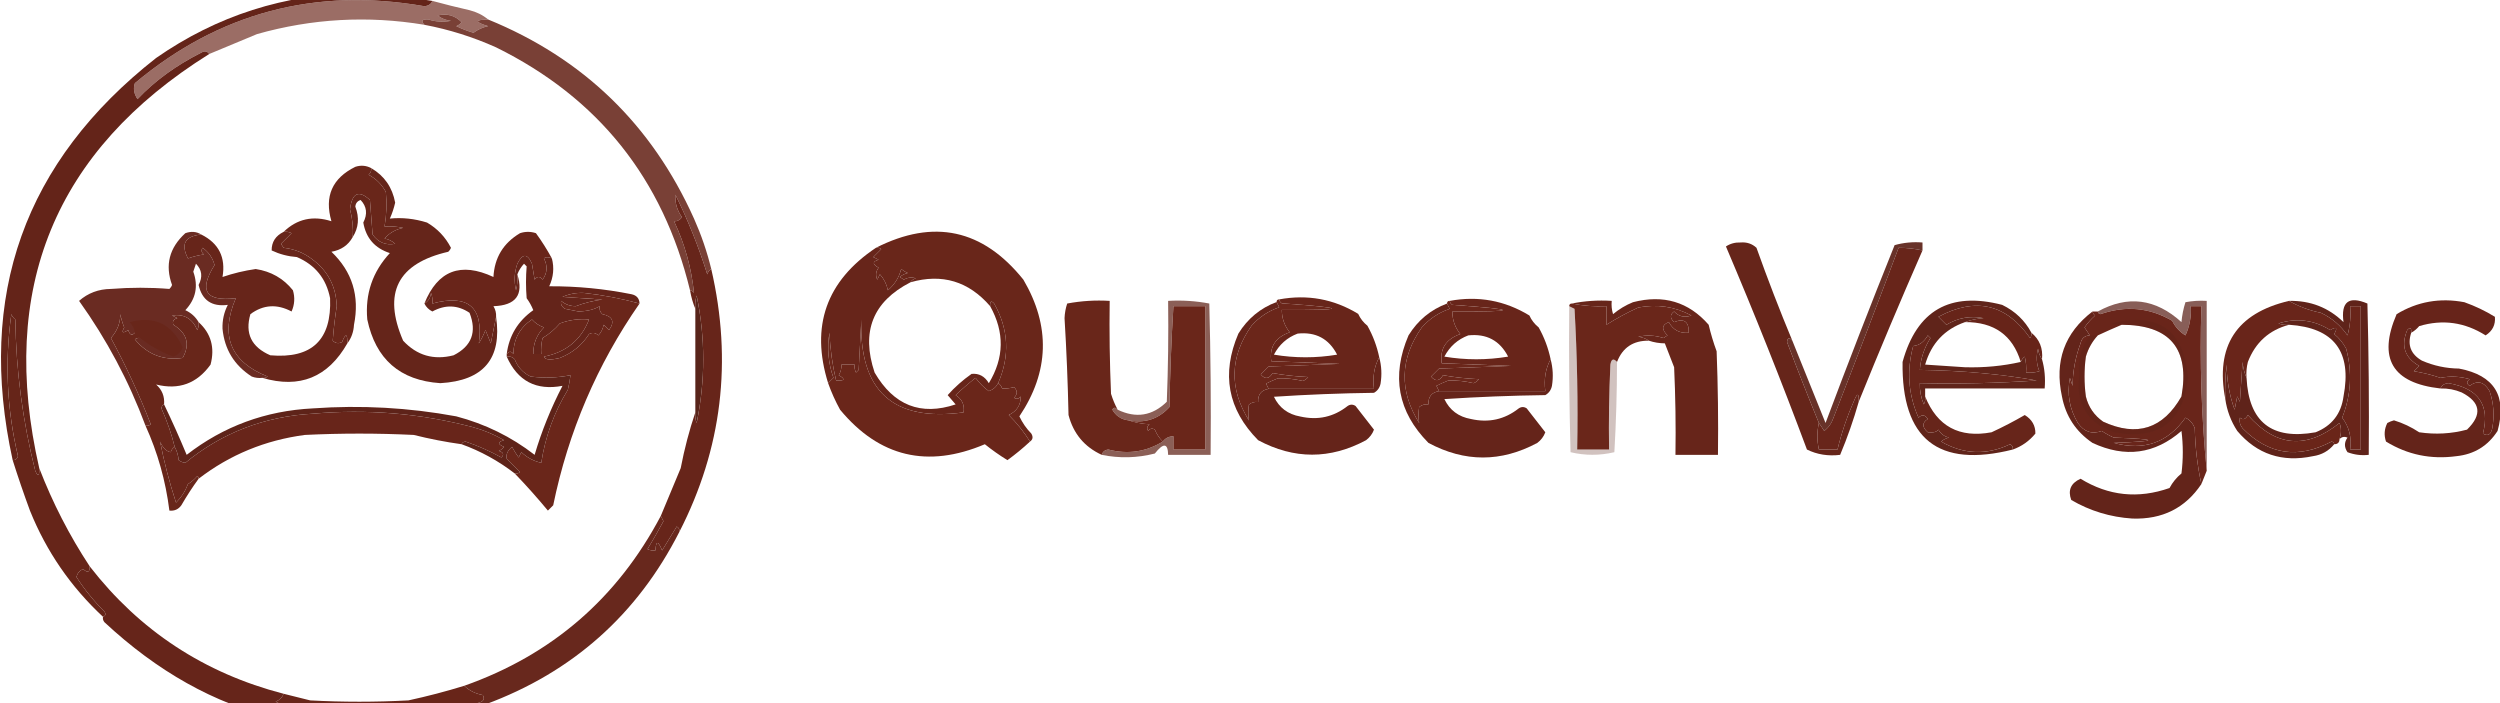 <svg width="985" height="277" viewBox="0 0 985 277" fill="none" xmlns="http://www.w3.org/2000/svg">
<g clip-path="url(#clip0_131_121)">
<path opacity="0.665" fill-rule="evenodd" clip-rule="evenodd" d="M170.349 0.355C175.19 1.676 180.073 2.896 185 4.016C187.799 4.717 190.241 5.937 192.326 7.676C186.996 7.794 186.996 8.665 192.326 10.291C190.196 10.766 188.276 11.637 186.57 12.906C184.221 12.24 181.953 11.369 179.768 10.291C180.613 9.969 181.311 9.446 181.861 8.722C179.215 6.067 176.076 5.196 172.442 6.108C173.958 7.276 175.703 7.974 177.675 8.199C174.683 8.778 171.718 8.603 168.779 7.676C166.31 7.492 165.787 8.19 167.209 9.768C144.97 6.074 122.992 7.295 101.277 13.429C94.926 16.051 88.647 18.666 82.439 21.273C81.653 20.151 80.606 19.977 79.299 20.75C69.343 25.779 60.971 31.881 54.182 39.054C52.764 36.938 52.415 34.846 53.135 32.779C86.197 5.045 124.222 -5.066 167.209 2.447C168.81 2.3 169.857 1.603 170.349 0.355Z" fill="#692519"/>
<path opacity="0.872" fill-rule="evenodd" clip-rule="evenodd" d="M192.327 7.68C229.775 22.965 256.811 49.113 273.434 86.124C276.314 92.569 278.581 99.193 280.237 105.996C279.481 106.434 278.958 107.13 278.667 108.088C275.316 97.354 271.13 86.895 266.108 76.711C265.907 79.948 266.779 82.912 268.725 85.601C267.8 86.749 266.753 87.272 265.585 87.17C269.815 96.184 272.432 105.597 273.434 115.41C273.033 114.828 272.51 114.48 271.864 114.364C261.187 70.426 235.722 38.526 195.466 18.663C186.385 14.582 176.966 11.619 167.209 9.772C165.787 8.194 166.31 7.496 168.779 7.68C171.718 8.607 174.683 8.782 177.675 8.203C175.703 7.977 173.959 7.28 172.442 6.112C176.076 5.199 179.215 6.071 181.861 8.726C181.312 9.45 180.614 9.973 179.768 10.295C181.953 11.373 184.221 12.244 186.571 12.91C188.277 11.641 190.196 10.77 192.327 10.295C186.997 8.669 186.997 7.798 192.327 7.68Z" fill="#66251A"/>
<path fill-rule="evenodd" clip-rule="evenodd" d="M170.346 0.358C169.855 1.606 168.808 2.304 167.207 2.45C124.22 -5.063 86.195 5.048 53.133 32.782C52.413 34.85 52.761 36.941 54.18 39.057C60.968 31.884 69.341 25.783 79.297 20.754C80.604 19.98 81.65 20.154 82.436 21.277C21.572 59.315 -0.754 113.702 15.457 184.44C15.548 187.68 15.025 188.029 13.887 185.485C8.931 165.941 6.315 146.069 6.038 125.868C5.314 125.319 4.791 124.622 4.468 123.776C1.834 142.589 2.707 161.242 7.085 179.733C6.733 180.81 6.035 181.333 4.992 181.302C-9.243 116.412 9.594 63.593 61.505 22.846C85.455 6.177 112.142 -2.365 141.566 -2.779C151.269 -2.246 160.863 -1.2 170.346 0.358Z" fill="#642419"/>
<path fill-rule="evenodd" clip-rule="evenodd" d="M146.278 66.249C146.368 67.29 146.018 68.162 145.231 68.863C148.196 70.432 150.464 72.699 152.034 75.662C152.468 80.21 152.295 84.741 151.511 89.259C153.977 89.088 156.419 89.262 158.837 89.782C155.922 90.366 153.48 91.761 151.511 93.965C153.127 94.269 154.522 94.965 155.697 96.057C152.008 96.745 149.042 95.525 146.801 92.397C146.453 87.865 146.103 83.332 145.755 78.8C141.338 74.735 138.722 75.955 137.906 82.46C138.906 86.331 139.255 89.992 138.952 93.442C137.179 96.613 134.389 98.53 130.58 99.195C138.784 107.038 141.749 116.626 139.475 127.958C139.312 130.772 138.44 133.212 136.859 135.279C136.902 131.364 136.204 131.189 134.766 134.756C133.422 135.471 132.201 135.297 131.103 134.233C131.436 129.734 131.959 125.202 132.673 120.636C132.412 112.966 129.273 106.866 123.254 102.333C119.878 99.669 116.04 98.1 111.742 97.626C111.393 97.103 111.044 96.58 110.695 96.057C112.055 94.67 113.45 93.275 114.882 91.874C113.889 91.368 112.843 91.195 111.742 91.351C117.033 86.232 123.313 84.837 130.58 87.167C127.741 77.369 130.881 70.222 139.999 65.726C142.194 65.016 144.287 65.191 146.278 66.249Z" fill="#69261A"/>
<path fill-rule="evenodd" clip-rule="evenodd" d="M146.277 66.248C151.445 69.286 154.584 73.819 155.696 79.845C155.207 82.008 154.509 84.1 153.603 86.12C158.462 85.63 163.346 86.153 168.254 87.689C172.351 90.088 175.491 93.399 177.673 97.626C177.454 98.238 177.105 98.761 176.627 99.194C156.63 103.778 150.699 115.456 158.835 134.233C164.263 140.076 170.89 141.993 178.72 139.985C185.86 136.359 187.953 130.781 184.999 123.25C180.326 120.117 175.443 119.943 170.347 122.727C168.929 122.008 167.883 120.962 167.208 119.59C168.742 118.704 169.615 117.31 169.824 115.406C170.337 116.758 170.512 118.154 170.347 119.59C184.485 115.774 190.59 121.004 188.662 135.278C189.688 133.648 190.559 131.904 191.278 130.049C191.976 131.792 192.673 133.535 193.371 135.278C194.069 131.642 194.767 128.155 195.464 124.819C197.851 141.286 190.525 150.002 173.487 150.967C157.591 149.902 147.998 141.535 144.707 125.865C143.816 115.809 146.782 107.093 153.603 99.717C147.676 97.805 144.188 93.796 143.137 87.689C144.868 84.329 144.52 81.366 142.09 78.799C140.814 79.204 140.116 80.075 139.997 81.414C141.653 85.744 141.305 89.754 138.951 93.442C139.253 89.991 138.905 86.331 137.904 82.46C138.721 75.954 141.337 74.735 145.753 78.799C146.102 83.331 146.451 87.864 146.8 92.396C149.041 95.524 152.007 96.745 155.696 96.057C154.52 94.965 153.125 94.268 151.509 93.965C153.479 91.76 155.921 90.366 158.835 89.781C156.418 89.261 153.976 89.088 151.509 89.258C152.293 84.741 152.467 80.209 152.033 75.661C150.463 72.698 148.195 70.432 145.23 68.863C146.017 68.161 146.367 67.29 146.277 66.248Z" fill="#65251A"/>
<path fill-rule="evenodd" clip-rule="evenodd" d="M405.823 173.977C403.494 170.241 400.704 166.755 397.45 163.518C400.641 162.002 402.211 159.56 402.16 156.197C401.408 157.191 400.536 157.365 399.543 156.72C400.938 155.326 400.938 153.93 399.543 152.536C397.841 152.986 396.271 153.159 394.834 153.059C394.543 152.101 394.02 151.404 393.264 150.967C397.949 140.228 397.426 129.769 391.694 119.59C390.536 118.322 390.012 118.67 390.124 120.636C381.638 110.812 371.172 107.675 358.728 111.222C359.165 110.467 359.862 109.944 360.821 109.654C359.214 109.135 357.645 109.308 356.111 110.177C355.588 109.828 355.065 109.479 354.542 109.131C355.458 108.345 356.505 107.822 357.681 107.562C356.723 107.171 355.85 106.648 355.065 105.993C354.211 109.35 352.467 112.14 349.832 114.36C349.34 111.982 348.294 109.89 346.693 108.085C346.344 108.782 345.994 109.479 345.646 110.177C344.892 108.491 345.066 106.922 346.169 105.47C343.667 104.101 343.667 103.055 346.169 102.332C345.471 101.984 344.774 101.635 344.076 101.286C345.123 100.24 346.169 99.194 347.216 98.148C346.594 97.663 345.896 97.489 345.123 97.626C367.865 86.1 387.226 90.283 403.206 110.177C413.953 128.504 413.43 146.458 401.636 164.041C402.813 166.563 404.382 168.829 406.346 170.84C407.12 172.146 406.945 173.192 405.823 173.977Z" fill="#69261A"/>
<path fill-rule="evenodd" clip-rule="evenodd" d="M111.74 91.352C112.841 91.196 113.887 91.37 114.879 91.875C113.448 93.277 112.053 94.672 110.693 96.059C111.042 96.582 111.391 97.105 111.74 97.628C116.038 98.101 119.876 99.67 123.252 102.334C129.271 106.867 132.41 112.968 132.671 120.638C131.957 125.203 131.434 129.735 131.101 134.235C132.199 135.298 133.42 135.473 134.764 134.758C136.202 131.191 136.9 131.366 136.857 135.281C129.211 148.687 118.047 153.219 103.367 148.877C104.141 149.014 104.839 148.84 105.461 148.355C90.794 142.55 86.608 132.265 92.902 117.5C81.011 118.876 78.22 114.518 84.53 104.426C83.807 101.606 82.238 99.34 79.82 97.628C79.174 98.62 79.348 99.491 80.343 100.242C78.192 100.568 76.099 101.091 74.064 101.811C71.123 96.188 72.868 93.051 79.297 92.398C86.206 95.841 88.996 101.419 87.669 109.133C91.9 107.683 96.261 106.637 100.751 105.995C106.788 106.915 111.671 109.704 115.403 114.362C116.259 117.214 116.085 120.004 114.879 122.73C109.134 119.672 103.727 120.021 98.658 123.776C96.44 131.367 99.057 136.771 106.507 139.987C122.878 141.407 130.727 133.91 130.054 117.5C128.548 109.776 124.187 104.373 116.973 101.288C113.467 101.027 110.152 100.156 107.03 98.674C106.997 95.36 108.567 92.92 111.74 91.352Z" fill="#67251A"/>
<path fill-rule="evenodd" clip-rule="evenodd" d="M217.441 101.811C216.115 101.197 215.069 101.197 214.302 101.811C215.84 104.759 215.666 107.549 213.778 110.178C212.732 108.784 211.685 108.784 210.639 110.178C210.29 108.086 209.941 105.995 209.592 103.903C207.8 99.811 205.88 99.811 203.836 103.903C202.625 107.338 202.451 110.825 203.313 114.362C203.831 112.298 204.006 110.207 203.836 108.086C206.391 116.169 203.251 120.353 194.417 120.637C195.198 121.93 195.547 123.325 195.464 124.821C194.767 128.157 194.069 131.644 193.371 135.28C192.673 133.537 191.976 131.794 191.278 130.051C190.559 131.906 189.687 133.65 188.661 135.28C190.589 121.006 184.485 115.776 170.347 119.592C170.511 118.155 170.336 116.76 169.823 115.408C169.614 117.311 168.741 118.706 167.207 119.592C172.433 106.592 181.503 103.106 194.417 109.132C194.82 101.531 198.309 95.778 204.883 91.875C206.976 91.177 209.069 91.177 211.162 91.875C213.48 95.06 215.573 98.372 217.441 101.811Z" fill="#69251A"/>
<path fill-rule="evenodd" clip-rule="evenodd" d="M217.444 101.811C218.413 105.537 218.064 109.198 216.397 112.793C227.339 112.734 238.154 113.78 248.84 115.931C250.856 116.372 251.902 117.593 251.98 119.591C244.791 117.618 237.465 116.223 230.002 115.408C227.005 115.289 224.215 115.811 221.63 116.977C226.863 117.325 232.095 117.674 237.328 118.023C233.738 118.474 230.249 119.347 226.863 120.637C224.672 120.652 222.754 119.955 221.107 118.546C220.781 119.845 221.304 120.89 222.676 121.683C224.421 122.032 226.165 122.381 227.909 122.729C231.387 122.634 234.178 121.937 236.282 120.637C236.052 121.866 236.401 122.912 237.328 123.775C241.444 124.668 242.316 126.76 239.944 130.051C239.246 129.353 238.549 128.656 237.851 127.959C237.548 129.574 236.851 130.968 235.758 132.142C234.66 131.079 233.439 130.904 232.095 131.619C229.303 135.985 225.465 139.123 220.583 141.033C216.828 141.955 214.735 141.781 214.304 140.51C223.052 138.789 228.982 133.908 232.095 125.867C228.11 125.514 224.273 126.037 220.583 127.436C218.607 129.726 216.34 131.644 213.781 133.188C213.263 135.252 213.088 137.344 213.257 139.464C212.211 139.464 211.164 139.464 210.118 139.464C210.083 135.378 211.479 131.891 214.304 129.005C212.424 128.334 210.855 127.288 209.595 125.867C204.79 129.108 202.348 133.64 202.269 139.464C201.463 138.315 200.591 138.315 199.652 139.464C200.564 132.252 204.052 126.5 210.118 122.206C209.441 120.523 208.569 118.954 207.501 117.5C207.16 113.285 207.16 109.101 207.501 104.949C207.153 104.6 206.803 104.251 206.455 103.903C205.309 105.15 204.437 106.546 203.839 108.086C204.008 110.206 203.833 112.298 203.315 114.362C202.453 110.825 202.628 107.337 203.839 103.903C205.882 99.811 207.802 99.811 209.595 103.903C209.943 105.995 210.293 108.086 210.641 110.178C211.688 108.784 212.734 108.784 213.781 110.178C215.669 107.549 215.842 104.759 214.304 101.811C215.071 101.197 216.118 101.197 217.444 101.811Z" fill="#64241A"/>
<path fill-rule="evenodd" clip-rule="evenodd" d="M345.123 97.627C345.896 97.49 346.594 97.665 347.216 98.15C346.169 99.196 345.123 100.242 344.076 101.288C344.774 101.636 345.471 101.986 346.169 102.334C343.667 103.057 343.667 104.102 346.169 105.472C345.066 106.923 344.893 108.492 345.646 110.178C345.995 109.481 346.344 108.784 346.693 108.086C348.294 109.892 349.34 111.983 349.832 114.362C352.467 112.141 354.211 109.352 355.065 105.995C355.85 106.649 356.723 107.172 357.681 107.563C356.505 107.824 355.458 108.347 354.542 109.132C355.065 109.481 355.588 109.83 356.112 110.178C357.645 109.31 359.215 109.136 360.821 109.655C359.862 109.946 359.165 110.469 358.728 111.224C343.898 118.815 339.189 130.669 344.599 146.785C352.147 159.735 362.786 163.918 376.519 159.336C375.482 158.118 374.436 156.897 373.38 155.676C376.142 152.572 379.282 149.783 382.799 147.308C385.708 147.027 387.975 148.247 389.601 150.969C395.666 141.017 395.841 130.907 390.124 120.637C390.012 118.672 390.536 118.324 391.694 119.591C397.426 129.77 397.949 140.229 393.264 150.969C392.496 152.464 391.275 153.509 389.601 154.107C387.641 152.676 385.896 150.933 384.368 148.877C381.655 151.02 379.038 153.286 376.519 155.676C379.051 157.254 380.097 159.519 379.659 162.474C351.89 166.281 338.459 154.078 339.367 125.867C339.018 132.491 338.669 139.116 338.32 145.739C337.972 146.088 337.622 146.437 337.274 146.785C336.768 145.794 336.594 144.748 336.75 143.647C335.006 143.647 333.262 143.647 331.518 143.647C331.6 145.143 331.252 146.538 330.471 147.831C333.225 149.405 332.875 150.102 329.425 149.923C327.959 143.778 327.088 137.503 326.808 131.097C325.814 137.184 326.337 143.111 328.378 148.877C327.6 149.59 326.903 150.288 326.285 150.969C319.275 128.501 325.554 110.72 345.123 97.627Z" fill="#67251A"/>
<path opacity="0.962" fill-rule="evenodd" clip-rule="evenodd" d="M79.297 92.397C72.868 93.05 71.124 96.188 74.065 101.81C76.099 101.09 78.192 100.567 80.344 100.241C79.349 99.49 79.175 98.619 79.821 97.627C82.238 99.339 83.808 101.605 84.53 104.425C78.221 114.517 81.012 118.876 92.903 117.499C86.609 132.264 90.795 142.549 105.461 148.354C104.84 148.839 104.142 149.014 103.368 148.877C101.931 149.041 100.535 148.866 99.182 148.354C92.285 143.911 88.448 137.635 87.67 129.527C87.558 126.175 88.256 123.037 89.763 120.114C83.457 120.941 79.62 118.326 78.251 112.27C79.927 109.096 79.579 106.307 77.204 103.902C76.856 104.948 76.506 105.994 76.158 107.04C78.198 112.767 77.151 117.823 73.018 122.206C75.279 123.247 77.023 124.816 78.251 126.912C78.407 128.013 78.233 129.059 77.728 130.05C75.838 125.536 72.523 123.618 67.785 124.298C68.484 124.646 69.18 124.995 69.879 125.343C68.355 125.786 67.832 126.657 68.309 127.958C73.745 131.285 74.966 135.644 71.972 141.032C64.367 142.117 58.088 139.677 53.134 133.711C53.755 133.225 54.453 133.051 55.227 133.188C59.153 136.286 63.513 138.726 68.309 140.509C70.103 139.907 71.324 138.686 71.972 136.849C67.811 127.638 60.833 124.326 51.041 126.912C52.223 128.086 52.921 129.481 53.134 131.096C52.018 132.343 51.146 131.994 50.517 130.05C48.289 131.476 47.766 131.126 48.948 129.004C48.263 127.315 47.74 125.571 47.378 123.775C47.459 127.15 46.239 130.287 43.715 133.188C49.655 144.19 54.888 155.52 59.413 167.18C58.791 167.665 58.093 167.84 57.32 167.703C50.769 150.141 42.047 133.755 31.156 118.545C34.671 115.453 38.857 113.884 43.715 113.838C51.471 113.219 59.146 113.219 66.739 113.838C67.217 113.405 67.567 112.882 67.785 112.27C64.947 104.459 66.692 97.66 73.018 91.874C75.333 91.049 77.426 91.224 79.297 92.397ZM55.227 133.188C54.878 132.142 54.18 131.444 53.134 131.096C52.921 129.481 52.223 128.086 51.041 126.912C60.833 124.326 67.811 127.638 71.972 136.849C71.324 138.686 70.103 139.907 68.309 140.509C63.513 138.726 59.153 136.286 55.227 133.188Z" fill="#65241A"/>
<path fill-rule="evenodd" clip-rule="evenodd" d="M610.946 141.554C608.934 145.246 608.237 149.429 608.853 154.105C594.9 154.105 580.945 154.105 566.991 154.105C566.673 153.426 566.325 152.728 565.945 152.014C567.505 151.235 569.075 150.539 570.654 149.922C573.832 149.813 577.147 150.161 580.596 150.968C581.442 150.646 582.14 150.123 582.689 149.399C577.89 149.193 573.18 148.67 568.561 147.83C567.135 150.219 565.565 150.394 563.852 148.353C564.898 147.307 565.945 146.261 566.991 145.215C576.41 144.867 585.829 144.518 595.248 144.169C586.178 143.821 577.108 143.472 568.038 143.123C567.225 137.46 569.666 133.625 575.364 131.618C573.274 129.012 572.227 126.049 572.224 122.728C598.694 122.858 598.694 121.986 572.224 120.113C571.642 119.713 571.294 119.19 571.177 118.544C582.423 116.478 592.888 118.395 602.574 124.297C603.415 126.149 604.637 127.718 606.237 129.003C608.441 132.92 610.011 137.104 610.946 141.554ZM578.503 132.141C585.697 131.377 590.93 134.166 594.201 140.509C585.829 141.903 577.457 141.903 569.084 140.509C571.188 136.503 574.328 133.714 578.503 132.141Z" fill="#68251A"/>
<path fill-rule="evenodd" clip-rule="evenodd" d="M618.271 120.638C618.271 119.94 618.62 119.592 619.318 119.592C623.785 120.505 628.32 120.853 632.923 120.638C632.923 123.078 632.923 125.519 632.923 127.959C636.861 125.465 641.048 123.198 645.482 121.161C652.887 119.742 659.864 120.788 666.413 124.298C663.73 125.259 661.463 124.736 659.61 122.73C657.92 123.939 657.92 125.333 659.61 126.913C663.549 125.318 665.468 126.712 665.366 131.097C661.82 131.423 659.204 130.029 657.517 126.913C654.729 127.995 654.554 129.737 656.994 132.143C656.471 132.491 655.947 132.84 655.424 133.189C652.158 132.105 648.844 131.93 645.482 132.666C647.112 132.885 648.507 133.408 649.668 134.235C643.491 134.145 639.305 136.933 637.109 142.602C635.723 141.082 634.851 141.432 634.493 143.648C633.97 154.798 633.795 165.955 633.97 177.117C629.784 177.117 625.597 177.117 621.411 177.117C621.76 158.626 621.411 140.148 620.365 121.684C619.65 121.304 618.952 120.956 618.271 120.638Z" fill="#6A261A"/>
<path opacity="0.725" fill-rule="evenodd" clip-rule="evenodd" d="M869.442 185.485C867.361 164.246 866.663 142.63 867.349 120.638C865.954 120.638 864.557 120.638 863.162 120.638C863.435 124.663 862.738 128.498 861.069 132.143C858.775 130.722 857.031 128.805 855.837 126.391C846.926 121.178 837.507 120.305 827.58 123.776C826.944 123.646 826.596 123.298 826.533 122.73C838.304 116.246 849.292 117.64 859.499 126.914C859.736 124.199 860.259 121.585 861.069 119.069C863.838 118.549 866.63 118.375 869.442 118.546C869.442 140.859 869.442 163.172 869.442 185.485Z" fill="#5C2219"/>
<path fill-rule="evenodd" clip-rule="evenodd" d="M619.316 119.592C624.345 118.559 629.578 118.21 635.015 118.546C634.847 120.323 635.021 122.066 635.538 123.775C637.894 121.812 640.51 120.243 643.387 119.069C655.375 115.956 665.317 118.92 673.214 127.959C674.049 131.508 675.095 134.994 676.353 138.418C676.877 152.011 677.051 165.608 676.877 179.209C671.295 179.209 665.713 179.209 660.132 179.209C660.307 167.699 660.132 156.194 659.609 144.694C658.347 141.491 657.126 138.353 655.946 135.281C653.784 135.263 651.691 134.914 649.666 134.235C648.506 133.408 647.111 132.885 645.48 132.666C648.843 131.93 652.156 132.105 655.422 133.189C655.946 132.84 656.469 132.491 656.992 132.143C654.553 129.737 654.727 127.995 657.515 126.913C659.202 130.029 661.819 131.423 665.365 131.097C665.466 126.712 663.548 125.318 659.609 126.913C657.918 125.333 657.918 123.939 659.609 122.73C661.461 124.736 663.729 125.259 666.411 124.298C659.863 120.788 652.886 119.742 645.48 121.161C641.046 123.198 636.86 125.465 632.922 127.959C632.922 125.519 632.922 123.078 632.922 120.638C628.319 120.853 623.783 120.505 619.316 119.592Z" fill="#67251A"/>
<path fill-rule="evenodd" clip-rule="evenodd" d="M251.978 119.593C235.244 143.644 223.906 170.14 217.965 199.082C217.267 199.78 216.57 200.477 215.872 201.174C211.683 196.117 207.322 191.236 202.79 186.531C203.564 186.668 204.262 186.494 204.883 186.008C203.139 184.265 201.395 182.522 199.651 180.779C199.263 179.095 199.961 177.526 201.744 176.072C202.521 177.545 203.394 178.939 204.36 180.256C204.708 179.558 205.058 178.862 205.407 178.164C207.693 180.298 210.31 181.693 213.256 182.348C214.824 172.065 218.313 162.477 223.721 153.585C224.185 151.676 224.534 149.759 224.768 147.833C219.574 148.874 214.341 149.049 209.069 148.356C206.073 146.929 203.98 144.663 202.79 141.557C201.927 140.63 200.88 140.282 199.651 140.511C199.651 140.163 199.651 139.814 199.651 139.465C200.589 138.317 201.461 138.317 202.267 139.465C202.346 133.642 204.788 129.11 209.593 125.868C210.853 127.29 212.423 128.336 214.302 129.006C211.478 131.893 210.081 135.38 210.116 139.465C211.163 139.465 212.209 139.465 213.256 139.465C213.954 139.465 214.302 139.814 214.302 140.511C214.733 141.782 216.826 141.957 220.581 141.034C225.464 139.124 229.301 135.987 232.094 131.621C233.437 130.905 234.659 131.08 235.756 132.144C236.849 130.969 237.546 129.575 237.85 127.96C238.548 128.658 239.245 129.354 239.943 130.052C242.314 126.762 241.442 124.67 237.326 123.777C236.399 122.914 236.051 121.868 236.28 120.639C234.176 121.939 231.385 122.635 227.907 122.731C226.163 122.382 224.419 122.033 222.675 121.685C221.303 120.892 220.779 119.846 221.105 118.547C222.752 119.957 224.67 120.653 226.861 120.639C230.247 119.348 233.737 118.476 237.326 118.024C232.094 117.676 226.861 117.326 221.628 116.978C224.213 115.813 227.003 115.29 230 115.409C237.463 116.224 244.789 117.619 251.978 119.593ZM214.302 140.511C214.302 139.814 213.954 139.465 213.256 139.465C213.086 137.345 213.261 135.253 213.779 133.19C216.338 131.645 218.606 129.728 220.581 127.437C224.272 126.039 228.108 125.516 232.094 125.868C228.98 133.909 223.05 138.791 214.302 140.511Z" fill="#6A261A"/>
<path fill-rule="evenodd" clip-rule="evenodd" d="M950.027 131.097C950.142 129.132 949.619 128.783 948.457 130.051C945.861 136.215 947.431 140.921 953.166 144.171C952.465 144.869 951.774 145.565 951.073 146.263C954.653 146.837 958.148 147.708 961.539 148.878C965.327 148.103 969.158 148.276 973.051 149.4C971.785 150.334 971.785 151.206 973.051 152.015C976.128 149.709 978.744 150.407 980.9 154.107C982.522 158.863 982.867 163.743 981.946 168.75C981.413 171.264 980.199 171.962 978.284 170.842C981.12 159.662 976.588 153.037 964.678 150.969C963.077 151.116 962.031 151.813 961.539 153.061C942.523 150.945 936.767 141.184 944.271 123.776C952.444 118.818 961.34 117.249 970.958 119.069C975.207 120.583 979.225 122.502 982.993 124.821C983.276 127.961 982.051 130.401 979.33 132.143C971.136 126.947 962.418 125.726 953.166 128.482C952.256 129.575 951.209 130.446 950.027 131.097Z" fill="#67241A"/>
<path fill-rule="evenodd" clip-rule="evenodd" d="M800.369 131.097C803.579 133.728 804.975 137.215 804.556 141.556C803.729 140.396 803.206 139.002 802.986 137.373C802.173 140.436 802.347 143.4 803.509 146.263C801.799 146.78 800.054 146.953 798.276 146.786C798.446 144.666 798.271 142.574 797.753 140.51C797.003 141.079 796.479 141.777 796.183 142.602C792.978 132.072 785.652 126.842 774.206 126.914C776.436 126.062 778.878 125.539 781.532 125.345C776.318 124.341 771.433 125.212 766.88 127.959C765.833 126.914 764.787 125.868 763.74 124.822C778.373 116.962 790.408 119.751 799.846 133.189C800.332 132.568 800.507 131.87 800.369 131.097Z" fill="#672419"/>
<path fill-rule="evenodd" clip-rule="evenodd" d="M757.46 98.673C748.788 118.445 740.415 138.317 732.343 158.29C732.434 155.05 731.911 154.7 730.773 157.244C727.9 163.681 725.632 170.304 723.971 177.117C721.529 177.117 719.087 177.117 716.645 177.117C715.863 173.546 715.863 170.06 716.645 166.657C717.334 167.597 718.031 168.643 718.738 169.795C720.461 168.457 721.682 166.715 722.401 164.566C730.827 143.024 739.374 120.711 748.041 97.627C751.228 97.635 754.368 97.984 757.46 98.673Z" fill="#68251A"/>
<path opacity="0.927" fill-rule="evenodd" clip-rule="evenodd" d="M757.464 98.675C754.371 97.985 751.232 97.637 748.045 97.629C739.377 120.713 730.83 143.026 722.404 164.567C721.685 166.717 720.464 168.459 718.742 169.797C718.034 168.644 717.337 167.598 716.648 166.659C712.305 156.065 708.119 145.431 704.09 134.759C704.281 132.997 704.979 132.824 706.183 134.236C710.545 145.046 714.906 155.855 719.265 166.659C728.075 143.137 737.144 119.777 746.475 96.583C750.027 95.583 753.69 95.235 757.464 95.537C757.464 96.583 757.464 97.629 757.464 98.675Z" fill="#5D2319"/>
<path fill-rule="evenodd" clip-rule="evenodd" d="M824.441 122.729C824.557 123.374 824.906 123.897 825.488 124.297C823.898 125.71 822.503 127.279 821.301 129.004C822.027 130.069 822.724 131.115 823.394 132.142C821.394 132.219 820.173 133.265 819.731 135.28C817.726 140.665 816.68 146.244 816.592 152.014C816.243 150.968 815.894 149.922 815.545 148.876C814.329 155.212 815.376 161.138 818.685 166.657C821.141 170.167 824.281 171.213 828.104 169.795C829.589 170.799 831.159 171.67 832.813 172.409C850.953 173.107 850.953 173.804 832.813 174.501C844.731 177.727 854.15 174.415 861.07 164.565C862.846 165.469 864.066 166.863 864.733 168.749C864.943 176.559 865.815 183.88 867.349 190.713C861.013 200.187 851.942 204.719 840.139 204.31C831.491 203.751 823.468 201.311 816.069 196.989C814.67 193.151 815.892 190.363 819.731 188.621C830.75 195.395 842.435 196.615 854.791 192.282C855.996 190.034 857.566 188.117 859.5 186.529C860.198 180.951 860.198 175.373 859.5 169.795C848.994 178.931 837.307 180.5 824.441 174.501C817.882 170.045 813.87 163.943 812.406 156.198C809.406 142.322 813.419 131.165 824.441 122.729Z" fill="#63241A"/>
<path fill-rule="evenodd" clip-rule="evenodd" d="M571.177 118.547C571.293 119.192 571.642 119.715 572.224 120.116C598.694 121.989 598.694 122.86 572.224 122.731C572.227 126.051 573.273 129.014 575.363 131.621C569.666 133.628 567.224 137.462 568.037 143.126C577.108 143.474 586.177 143.824 595.248 144.172C585.829 144.52 576.41 144.869 566.991 145.218C565.944 146.264 564.898 147.31 563.851 148.355C565.564 150.396 567.134 150.221 568.561 147.833C573.18 148.672 577.89 149.195 582.689 149.401C582.14 150.125 581.442 150.648 580.596 150.97C577.147 150.164 573.832 149.816 570.654 149.924C569.075 150.541 567.505 151.238 565.944 152.016C566.324 152.731 566.673 153.428 566.991 154.108C564.064 154.596 562.668 156.339 562.805 159.338C561.421 159.16 560.2 159.508 559.142 160.383C558.823 162.535 558.823 164.627 559.142 166.659C551.191 153.86 551.541 141.309 560.188 129.006C563.209 125.598 566.872 123.158 571.177 121.685C570.797 120.97 570.449 120.273 570.131 119.593C570.131 118.895 570.479 118.547 571.177 118.547Z" fill="#6B261A"/>
<path opacity="0.727" fill-rule="evenodd" clip-rule="evenodd" d="M434.078 179.209C434.461 177.959 435.333 177.263 436.694 177.117C444.325 179.103 451.476 178.057 458.149 173.979C459.161 172.613 460.557 171.916 462.335 171.888C462.335 173.631 462.335 175.374 462.335 177.117C466.521 177.117 470.707 177.117 474.894 177.117C474.894 158.291 474.894 139.464 474.894 120.638C470.707 120.638 466.521 120.638 462.335 120.638C461.523 133.853 461 147.1 460.765 160.382C456.441 165.139 451.033 166.883 444.544 165.612C441.751 165.263 439.658 163.869 438.264 161.428C438.756 160.421 439.454 160.421 440.357 161.428C447.58 164.908 454.034 163.862 459.719 158.291C460.242 145.047 460.417 131.799 460.242 118.546C465.749 118.227 471.155 118.576 476.463 119.592C476.987 139.461 477.161 159.333 476.987 179.209C471.405 179.209 465.823 179.209 460.242 179.209C460.158 174.544 458.415 174.371 455.009 178.686C448.056 180.463 441.078 180.638 434.078 179.209Z" fill="#61241A"/>
<path fill-rule="evenodd" clip-rule="evenodd" d="M273.958 162.473C273.958 148.876 273.958 135.28 273.958 121.683C273.791 119.906 273.964 118.162 274.481 116.453C277.938 133.173 277.938 149.908 274.481 166.657C273.969 165.305 273.794 163.909 273.958 162.473Z" fill="#58241A"/>
<path fill-rule="evenodd" clip-rule="evenodd" d="M800.371 131.099C800.508 131.872 800.334 132.569 799.848 133.19C790.41 119.753 778.375 116.963 763.742 124.823C764.789 125.869 765.835 126.915 766.882 127.961C771.435 125.213 776.32 124.342 781.533 125.346C778.879 125.541 776.438 126.064 774.208 126.915C766.167 129.724 760.934 135.303 758.509 143.65C763.742 143.998 768.975 144.347 774.208 144.696C781.78 144.907 789.106 144.209 796.185 142.604C796.481 141.778 797.005 141.081 797.755 140.512C798.273 142.575 798.448 144.667 798.278 146.787C800.056 146.955 801.801 146.781 803.511 146.264C802.349 143.402 802.175 140.438 802.988 137.374C803.207 139.004 803.731 140.398 804.558 141.558C805.585 145.179 805.934 149.014 805.604 153.063C789.906 153.063 774.208 153.063 758.509 153.063C758.509 154.109 758.509 155.155 758.509 156.201C758.665 157.301 758.492 158.347 757.986 159.338C756.857 156.658 756.334 153.869 756.416 150.971C771.782 151.319 787.13 150.97 802.464 149.925C788.66 147.415 773.312 146.021 756.416 145.741C756.76 141.227 758.155 137.044 760.602 133.19C760.254 132.842 759.904 132.493 759.556 132.145C758.111 134.693 756.192 136.088 753.8 136.328C751.158 146.043 751.855 155.456 755.893 164.568C757.25 163.225 758.472 163.4 759.556 165.091C757.238 166.546 757.238 168.288 759.556 170.32C761.656 170.563 763.051 170.214 763.742 169.275C764.659 170.932 766.054 171.978 767.928 172.412C766.752 172.673 765.705 173.196 764.789 173.981C773.673 179.084 782.743 179.434 791.999 175.027C792.834 175.505 793.183 176.203 793.046 177.119C763.641 184.521 749.163 173.016 749.614 142.604C755.23 122.274 768.311 114.778 788.859 120.117C793.962 122.605 797.799 126.265 800.371 131.099Z" fill="#60241A"/>
<path fill-rule="evenodd" clip-rule="evenodd" d="M440.359 161.428C439.456 160.421 438.757 160.421 438.266 161.428C439.66 163.868 441.753 165.262 444.545 165.612C447.129 166.466 449.919 166.989 452.917 167.181C451.922 167.932 451.748 168.803 452.394 169.795C453.145 168.801 454.017 168.627 455.01 169.273C455.766 171.104 456.813 172.673 458.15 173.979C451.477 178.057 444.326 179.103 436.696 177.117C435.334 177.262 434.462 177.959 434.079 179.209C427.27 176.078 422.91 170.849 420.998 163.52C420.724 150.781 420.201 138.055 419.428 125.344C419.511 123.363 419.86 121.446 420.474 119.592C426.013 118.551 431.594 118.203 437.219 118.546C437.044 130.753 437.219 142.955 437.742 155.153C438.428 157.378 439.301 159.47 440.359 161.428Z" fill="#69261A"/>
<path fill-rule="evenodd" clip-rule="evenodd" d="M393.262 150.969C394.018 151.406 394.541 152.103 394.832 153.061C396.269 153.161 397.839 152.988 399.542 152.538C400.937 153.932 400.937 155.327 399.542 156.722C400.535 157.367 401.407 157.193 402.158 156.199C402.209 159.562 400.639 162.004 397.449 163.52C400.702 166.757 403.492 170.243 405.821 173.979C403.042 176.576 400.077 179.016 396.925 181.301C393.776 179.357 390.81 177.266 388.03 175.025C365.456 184.595 346.443 180.062 330.993 161.428C329.141 158.075 327.572 154.589 326.283 150.969C326.902 150.288 327.599 149.591 328.376 148.877C326.336 143.111 325.812 137.184 326.806 131.097C327.086 137.503 327.958 143.778 329.423 149.923C332.873 150.102 333.223 149.406 330.469 147.831C331.25 146.539 331.599 145.143 331.516 143.648C333.261 143.648 335.004 143.648 336.749 143.648C336.593 144.748 336.766 145.794 337.272 146.785C337.62 146.437 337.97 146.088 338.319 145.74C338.667 139.116 339.017 132.491 339.365 125.867C338.458 154.079 351.888 166.281 379.657 162.474C380.096 159.52 379.049 157.254 376.518 155.676C379.037 153.286 381.653 151.02 384.367 148.877C385.895 150.934 387.639 152.676 389.599 154.107C391.273 153.51 392.494 152.464 393.262 150.969Z" fill="#6A261A"/>
<path fill-rule="evenodd" clip-rule="evenodd" d="M706.179 134.235C704.976 132.823 704.278 132.997 704.086 134.758C708.115 145.431 712.302 156.065 716.645 166.659C715.863 170.061 715.863 173.547 716.645 177.118C719.086 177.118 721.529 177.118 723.971 177.118C725.632 170.306 727.899 163.682 730.773 157.246C731.911 154.702 732.434 155.051 732.343 158.291C730.303 165.456 727.861 172.429 725.017 179.21C720.311 179.79 715.95 179.094 711.935 177.118C701.93 150.273 691.291 123.603 680.016 97.105C681.707 95.979 683.625 95.456 685.772 95.537C688.233 95.333 690.326 96.03 692.051 97.628C696.469 110.014 701.179 122.216 706.179 134.235Z" fill="#66251A"/>
<path fill-rule="evenodd" clip-rule="evenodd" d="M901.885 118.547C905.601 120.721 909.787 122.29 914.444 123.253C918.756 125.298 922.241 128.261 924.909 132.144C925.946 128.371 926.291 124.536 925.956 120.639C927.348 120.639 928.75 120.639 930.142 120.639C930.142 139.465 930.142 158.292 930.142 177.118C928.75 177.118 927.348 177.118 925.956 177.118C926.615 172.369 925.569 168.185 922.816 164.567C926.322 155.71 926.846 146.645 924.386 137.373C923.214 135.152 921.644 133.235 919.677 131.621C921.11 129.071 920.587 128.548 918.107 130.052C911.671 126.045 904.868 125.174 897.699 127.437C899.049 127.95 900.452 128.124 901.885 127.96C894.036 130.047 888.626 134.928 885.664 142.603C885.141 144.667 884.973 146.758 885.141 148.878C884.293 147.004 883.77 144.912 883.571 142.603C883.225 147.833 882.87 153.062 882.524 158.292C882.179 157.594 881.823 156.897 881.478 156.2C881.132 157.943 880.776 159.686 880.431 161.429C878.39 155.762 877.344 149.835 877.291 143.649C876.768 148.168 876.59 152.7 876.768 157.246C872.76 136.322 881.132 123.422 901.885 118.547Z" fill="#69251A"/>
<path opacity="0.999" fill-rule="evenodd" clip-rule="evenodd" d="M458.148 173.98C456.811 172.674 455.764 171.105 455.008 169.274C454.015 168.628 453.144 168.802 452.392 169.797C451.746 168.804 451.92 167.933 452.915 167.182C449.917 166.991 447.127 166.468 444.543 165.613C451.033 166.884 456.44 165.14 460.764 160.383C460.999 147.101 461.522 133.854 462.334 120.639C466.52 120.639 470.707 120.639 474.893 120.639C474.893 139.465 474.893 158.292 474.893 177.118C470.707 177.118 466.52 177.118 462.334 177.118C462.334 175.375 462.334 173.632 462.334 171.889C460.556 171.917 459.16 172.614 458.148 173.98Z" fill="#6A261A"/>
<path fill-rule="evenodd" clip-rule="evenodd" d="M53.134 131.099C54.18 131.447 54.878 132.145 55.227 133.191C54.453 133.054 53.755 133.228 53.134 133.714C58.088 139.679 64.367 142.12 71.972 141.035C74.966 135.646 73.745 131.288 68.309 127.961C67.832 126.66 68.355 125.789 69.879 125.346C69.18 124.998 68.484 124.649 67.785 124.3C72.523 123.62 75.838 125.539 77.728 130.053C78.233 129.061 78.407 128.015 78.251 126.915C83.153 131.393 84.723 136.972 82.96 143.65C77.594 151.125 70.442 153.74 61.506 151.494C63.858 153.581 64.904 156.195 64.646 159.338C64.021 159.584 63.672 160.107 63.599 160.907C65.803 165.829 67.548 170.884 68.832 176.073C68.076 176.51 67.553 177.207 67.262 178.165C65.53 177.849 64.135 176.454 63.076 173.981C64.66 182.057 66.754 190.076 69.355 198.037C71.451 195.942 73.02 193.502 74.065 190.716C75.44 189.866 76.661 188.82 77.728 187.578C78.145 187.817 78.319 188.166 78.251 188.624C75.832 191.932 73.564 195.419 71.448 199.083C70.287 200.691 68.717 201.387 66.739 201.175C65.272 189.465 62.132 178.309 57.32 167.706C58.093 167.843 58.791 167.668 59.413 167.183C54.888 155.523 49.655 144.193 43.715 133.191C46.239 130.29 47.459 127.153 47.378 123.777C47.74 125.574 48.263 127.318 48.948 129.007C47.766 131.129 48.289 131.478 50.517 130.053C51.146 131.997 52.018 132.345 53.134 131.099ZM55.227 133.191C54.878 132.145 54.18 131.447 53.134 131.099C52.921 129.484 52.223 128.089 51.041 126.915C60.833 124.329 67.811 127.641 71.972 136.851C71.324 138.689 70.103 139.91 68.309 140.512C63.514 138.729 59.153 136.289 55.227 133.191Z" fill="#68261A"/>
<path fill-rule="evenodd" clip-rule="evenodd" d="M570.132 119.59C570.45 120.27 570.798 120.967 571.178 121.682C566.873 123.155 563.21 125.595 560.19 129.003C551.542 141.306 551.192 153.857 559.143 166.656C558.824 164.624 558.824 162.532 559.143 160.381C560.201 159.505 561.422 159.157 562.806 159.335C562.669 156.336 564.065 154.593 566.992 154.105C580.946 154.105 594.9 154.105 608.854 154.105C608.238 149.429 608.935 145.245 610.947 141.554C611.864 145.005 612.039 148.491 611.47 152.013C611.138 153.646 610.266 154.866 608.854 155.674C595.584 155.849 582.328 156.372 569.085 157.243C571.176 161.612 574.664 164.226 579.551 165.087C586.546 166.676 592.825 165.282 598.389 160.903C599.435 160.206 600.482 160.206 601.528 160.903C604.017 164.078 606.458 167.216 608.854 170.317C608.225 171.995 607.179 173.39 605.714 174.5C591.411 182.17 577.109 182.17 562.806 174.5C550.716 162.265 548.1 148.145 554.957 132.141C558.632 126.195 563.69 122.011 570.132 119.59Z" fill="#65241A"/>
<path fill-rule="evenodd" clip-rule="evenodd" d="M543.422 140.771C541.427 144.43 540.736 148.578 541.347 153.214C527.516 153.214 513.684 153.214 499.852 153.214C499.537 152.54 499.192 151.848 498.815 151.14C500.362 150.369 501.918 149.678 503.483 149.066C506.634 148.958 509.919 149.304 513.338 150.103C514.176 149.784 514.868 149.265 515.413 148.548C510.655 148.344 505.987 147.825 501.408 146.992C499.994 149.361 498.438 149.534 496.74 147.511C497.778 146.474 498.815 145.437 499.852 144.4C509.189 144.055 518.525 143.708 527.861 143.363C518.87 143.018 509.881 142.671 500.89 142.326C500.084 136.711 502.504 132.909 508.151 130.919C506.08 128.335 505.042 125.398 505.039 122.105C531.277 122.234 531.277 121.37 505.039 119.513C504.462 119.116 504.117 118.597 504.002 117.957C515.148 115.908 525.522 117.809 535.123 123.661C535.957 125.497 537.167 127.053 538.754 128.327C540.938 132.21 542.494 136.358 543.422 140.771ZM511.263 131.438C518.394 130.68 523.581 133.445 526.824 139.734C518.525 141.116 510.226 141.116 501.927 139.734C504.012 135.762 507.124 132.997 511.263 131.438Z" fill="#68251A"/>
<path fill-rule="evenodd" clip-rule="evenodd" d="M504.002 117.959C504.117 118.599 504.462 119.117 505.039 119.514C531.277 121.372 531.277 122.235 505.039 122.107C505.042 125.399 506.08 128.337 508.151 130.921C502.504 132.911 500.084 136.712 500.89 142.328C509.881 142.673 518.87 143.019 527.861 143.365C518.525 143.71 509.189 144.056 499.852 144.402C498.815 145.439 497.778 146.475 496.74 147.512C498.438 149.536 499.994 149.362 501.408 146.994C505.987 147.827 510.655 148.345 515.413 148.549C514.868 149.267 514.176 149.785 513.338 150.105C509.919 149.305 506.634 148.96 503.483 149.068C501.918 149.68 500.362 150.37 498.815 151.142C499.192 151.85 499.537 152.542 499.852 153.216C496.951 153.7 495.567 155.428 495.703 158.401C494.331 158.224 493.121 158.57 492.072 159.438C491.756 161.571 491.756 163.644 492.072 165.659C484.191 152.97 484.538 140.526 493.109 128.329C496.103 124.95 499.734 122.531 504.002 121.07C503.625 120.362 503.28 119.67 502.964 118.996C502.964 118.304 503.31 117.959 504.002 117.959Z" fill="#6B261A"/>
<path fill-rule="evenodd" clip-rule="evenodd" d="M502.966 118.994C503.281 119.668 503.627 120.36 504.003 121.068C499.736 122.529 496.105 124.948 493.111 128.327C484.539 140.525 484.193 152.968 492.074 165.657C491.757 163.643 491.757 161.569 492.074 159.436C493.122 158.568 494.333 158.222 495.704 158.399C495.568 155.426 496.952 153.698 499.854 153.214C513.685 153.214 527.517 153.214 541.348 153.214C540.737 148.578 541.428 144.43 543.423 140.77C544.332 144.191 544.505 147.648 543.942 151.14C543.612 152.759 542.748 153.969 541.348 154.769C528.195 154.943 515.055 155.461 501.929 156.325C504.001 160.656 507.459 163.249 512.302 164.102C519.236 165.677 525.46 164.295 530.975 159.954C532.012 159.263 533.049 159.263 534.087 159.954C536.554 163.101 538.974 166.212 541.348 169.287C540.725 170.951 539.688 172.333 538.236 173.435C524.059 181.039 509.882 181.039 495.704 173.435C483.721 161.304 481.127 147.305 487.924 131.438C491.567 125.543 496.581 121.395 502.966 118.994Z" fill="#65241A"/>
<path fill-rule="evenodd" clip-rule="evenodd" d="M901.887 118.546C910.27 118.374 917.428 121.162 923.341 126.914C922.263 118.917 925.403 116.475 932.76 119.592C933.284 139.461 933.462 159.334 933.284 179.209C930.406 179.537 927.622 179.188 924.911 178.163C923.582 176.207 923.582 174.289 924.911 172.411C923.781 171.919 922.734 172.094 921.772 172.934C922.536 170.739 922.536 168.647 921.772 166.658C908.742 177.125 896.707 176.079 885.666 163.521C884.776 165.22 883.73 165.569 882.526 164.567C882.191 166.039 882.547 167.433 883.573 168.75C893.829 179.189 905.519 180.933 918.632 173.98C919.27 174.109 919.616 174.458 919.679 175.026C917.554 177.654 914.76 179.223 911.306 179.732C899.187 182.283 889.245 178.971 881.479 169.796C878.978 165.957 877.408 161.773 876.77 157.245C876.592 152.7 876.77 148.168 877.293 143.648C877.346 149.835 878.392 155.761 880.433 161.429C880.778 159.685 881.134 157.943 881.479 156.199C881.825 156.897 882.181 157.593 882.526 158.291C882.871 153.061 883.227 147.832 883.573 142.602C883.771 144.912 884.295 147.004 885.142 148.878C886.001 166.285 895.074 173.433 912.353 170.319C918.747 167.764 922.41 163.057 923.341 156.199C926.732 138.522 919.584 129.109 901.887 127.96C900.453 128.124 899.051 127.949 897.701 127.437C904.87 125.173 911.672 126.044 918.109 130.051C920.589 128.547 921.112 129.07 919.679 131.62C921.646 133.234 923.216 135.151 924.388 137.373C926.847 146.645 926.324 155.71 922.818 164.567C925.571 168.184 926.617 172.368 925.958 177.118C927.35 177.118 928.752 177.118 930.144 177.118C930.144 158.291 930.144 139.465 930.144 120.638C928.752 120.638 927.35 120.638 925.958 120.638C926.293 124.535 925.947 128.371 924.911 132.143C922.243 128.261 918.758 125.298 914.446 123.253C909.789 122.29 905.602 120.721 901.887 118.546Z" fill="#5F231A"/>
<path fill-rule="evenodd" clip-rule="evenodd" d="M280.236 105.995C288.643 142.289 284.457 176.804 267.678 209.54C267.815 208.624 267.466 207.926 266.631 207.448C264.713 210.586 262.793 213.724 260.875 216.862C259.298 212.954 258.426 212.954 258.259 216.862C257.158 217.017 256.111 216.844 255.119 216.339C257.309 212.745 259.402 209.084 261.398 205.357C261.019 204.642 260.67 203.945 260.352 203.265C262.961 197.06 265.577 190.785 268.201 184.438C269.658 176.865 271.577 169.543 273.957 162.474C273.793 163.91 273.967 165.305 274.48 166.658C277.937 149.908 277.937 133.174 274.48 116.454C273.963 118.163 273.79 119.906 273.957 121.683C273.008 119.427 272.311 116.987 271.864 114.362C272.51 114.478 273.033 114.826 273.434 115.408C272.431 105.595 269.815 96.182 265.585 87.168C266.753 87.271 267.799 86.748 268.724 85.599C266.779 82.91 265.907 79.946 266.108 76.709C271.129 86.893 275.315 97.352 278.666 108.086C278.957 107.128 279.481 106.432 280.236 105.995Z" fill="#67251A"/>
<path fill-rule="evenodd" clip-rule="evenodd" d="M758.509 156.199C763.248 167.984 771.969 172.691 784.673 170.318C789.164 168.245 793.525 165.98 797.755 163.52C800.608 165.282 802.004 167.723 801.941 170.841C799.512 173.785 796.547 175.876 793.045 177.117C793.182 176.201 792.834 175.503 791.999 175.025C782.743 179.432 773.673 179.082 764.789 173.979C765.705 173.194 766.752 172.671 767.928 172.41C766.054 171.976 764.659 170.93 763.742 169.273C763.051 170.212 761.656 170.561 759.556 170.318C757.238 168.286 757.238 166.544 759.556 165.089C758.472 163.398 757.25 163.223 755.893 164.566C751.855 155.454 751.158 146.041 753.8 136.326C756.192 136.086 758.111 134.691 759.556 132.143C759.904 132.491 760.254 132.84 760.602 133.188C758.154 137.042 756.759 141.225 756.416 145.739C773.312 146.019 788.66 147.413 802.464 149.923C787.13 150.968 771.782 151.317 756.416 150.969C756.333 153.867 756.857 156.656 757.986 159.336C758.491 158.345 758.665 157.299 758.509 156.199Z" fill="#67251A"/>
<path fill-rule="evenodd" clip-rule="evenodd" d="M869.442 185.485C868.744 187.229 868.047 188.971 867.349 190.715C865.815 183.882 864.943 176.561 864.733 168.751C864.066 166.865 862.846 165.471 861.07 164.567C854.15 174.416 844.731 177.729 832.813 174.503C850.953 173.806 850.953 173.109 832.813 172.411C831.158 171.672 829.589 170.801 828.103 169.797C824.28 171.215 821.141 170.169 818.685 166.659C815.375 161.14 814.329 155.213 815.545 148.878C815.893 149.924 816.243 150.97 816.591 152.016C816.679 146.246 817.726 140.667 819.731 135.281C820.173 133.267 821.394 132.221 823.394 132.144C822.723 131.117 822.026 130.071 821.301 129.006C822.502 127.281 823.897 125.712 825.487 124.299C824.905 123.899 824.557 123.376 824.441 122.731C825.139 122.731 825.836 122.731 826.534 122.731C826.596 123.298 826.945 123.647 827.58 123.776C837.508 120.306 846.927 121.178 855.837 126.391C857.031 128.805 858.776 130.722 861.07 132.144C862.738 128.499 863.435 124.663 863.163 120.639C864.558 120.639 865.954 120.639 867.349 120.639C866.664 142.631 867.362 164.247 869.442 185.485ZM835.953 127.96C854.991 127.989 862.841 137.403 859.5 156.2C852.255 168.948 841.964 172.261 828.627 166.136C825.101 163.662 822.833 160.35 821.824 156.2C821.126 150.97 821.126 145.741 821.824 140.511C822.761 137.323 824.331 134.534 826.534 132.144C829.722 130.657 832.862 129.263 835.953 127.96Z" fill="#69251A"/>
<path opacity="0.294" fill-rule="evenodd" clip-rule="evenodd" d="M823.393 132.144C824.439 132.144 825.486 132.144 826.533 132.144C824.33 134.533 822.76 137.323 821.823 140.511C821.125 145.74 821.125 150.97 821.823 156.2C822.832 160.35 825.1 163.662 828.626 166.136C841.963 172.261 852.254 168.948 859.499 156.2C862.839 137.402 854.99 127.989 835.952 127.96C834.515 128.124 833.118 127.949 831.765 127.437C850.355 122.771 860.472 129.918 862.115 148.878C860.166 166.432 850.398 173.578 832.812 170.319C822.286 166.55 817.751 159.054 819.207 147.832C818.496 142.005 819.892 136.776 823.393 132.144Z" fill="#5B2218"/>
<path opacity="0.275" fill-rule="evenodd" clip-rule="evenodd" d="M618.271 120.639C618.951 120.957 619.649 121.305 620.364 121.685C621.41 140.149 621.759 158.627 621.41 177.118C625.596 177.118 629.783 177.118 633.969 177.118C633.794 165.956 633.969 154.799 634.492 143.649C634.85 141.433 635.722 141.083 637.109 142.603C637.092 154.465 636.743 166.319 636.062 178.164C630.249 179.53 624.493 179.53 618.794 178.164C618.271 158.992 618.096 139.817 618.271 120.639Z" fill="#5A2219"/>
<path fill-rule="evenodd" clip-rule="evenodd" d="M950.028 131.096C948.427 135.893 949.829 139.554 954.214 142.078C958.861 144.108 963.749 145.153 968.866 145.216C982.785 147.866 987.84 156.059 984.041 169.795C980.221 175.702 974.821 179.013 967.82 179.731C957.804 181.095 948.563 179.178 940.086 173.979C939.238 171.467 939.406 169.026 940.609 166.657C941.436 166.207 942.315 165.857 943.226 165.612C946.763 166.7 950.07 168.269 953.168 170.318C959.562 171.269 965.842 170.921 972.006 169.272C978.076 163.372 977.385 158.491 969.913 154.629C967.234 153.501 964.439 152.978 961.54 153.061C962.032 151.813 963.079 151.115 964.68 150.969C976.59 153.037 981.121 159.661 978.285 170.841C980.2 171.961 981.414 171.264 981.948 168.749C982.869 163.743 982.524 158.862 980.901 154.106C978.746 150.406 976.129 149.708 973.052 152.015C971.786 151.205 971.786 150.334 973.052 149.4C969.159 148.276 965.329 148.102 961.54 148.877C958.149 147.708 954.654 146.836 951.075 146.262C951.776 145.565 952.467 144.868 953.168 144.17C947.433 140.921 945.863 136.214 948.458 130.05C949.62 128.783 950.143 129.131 950.028 131.096Z" fill="#64241A"/>
<path opacity="0.996" fill-rule="evenodd" clip-rule="evenodd" d="M181.861 175.027C175.533 174.144 169.254 172.923 163.024 171.366C148.72 170.668 134.418 170.668 120.115 171.366C104.497 173.427 90.544 179.18 78.253 188.624C78.321 188.165 78.147 187.816 77.73 187.578C76.663 188.819 75.442 189.865 74.067 190.715C73.022 193.502 71.453 195.942 69.357 198.037C66.756 190.075 64.663 182.056 63.078 173.981C64.137 176.453 65.532 177.849 67.264 178.164C67.555 177.206 68.079 176.51 68.834 176.073C69.674 177.591 70.197 179.334 70.404 181.302C71.163 181.887 72.034 182.235 73.02 182.348C87.44 170.524 104.184 164.074 123.255 162.999C144.513 161.099 165.444 162.843 186.048 168.228C190.495 169.407 194.682 171.149 198.606 173.458C195.999 174.113 195.999 174.984 198.606 176.073C198.057 176.796 197.359 177.319 196.513 177.641C198.367 178.201 198.715 179.073 197.56 180.256C193.067 177.751 188.357 175.659 183.431 173.981C182.631 174.054 182.107 174.402 181.861 175.027Z" fill="#68251A"/>
<path fill-rule="evenodd" clip-rule="evenodd" d="M199.653 140.51C200.883 140.28 201.929 140.629 202.793 141.555C203.982 144.662 206.076 146.927 209.072 148.354C214.343 149.047 219.576 148.873 224.77 147.831C224.537 149.758 224.187 151.675 223.724 153.583C218.315 162.476 214.827 172.064 213.258 182.346C210.312 181.691 207.696 180.296 205.409 178.163C205.06 178.86 204.711 179.557 204.362 180.254C203.396 178.938 202.524 177.543 201.746 176.071C199.964 177.524 199.266 179.093 199.653 180.777C201.397 182.521 203.141 184.263 204.886 186.007C204.264 186.492 203.566 186.667 202.793 186.53C196.351 181.571 189.374 177.736 181.862 175.025C182.108 174.4 182.631 174.052 183.431 173.979C188.357 175.658 193.067 177.749 197.56 180.254C198.715 179.071 198.367 178.199 196.513 177.64C197.359 177.317 198.057 176.794 198.606 176.071C195.999 174.982 195.999 174.111 198.606 173.456C194.682 171.148 190.496 169.405 186.048 168.226C165.444 162.841 144.513 161.097 123.255 162.997C104.185 164.072 87.44 170.522 73.02 182.346C72.035 182.233 71.163 181.885 70.404 181.3C70.197 179.332 69.674 177.589 68.834 176.071C67.55 170.882 65.806 165.827 63.602 160.905C63.675 160.105 64.023 159.582 64.648 159.336C67.764 165.809 70.729 172.434 73.544 179.208C88.067 167.939 104.638 161.838 123.255 160.905C142.248 159.544 161.085 160.59 179.768 164.043C191.146 167.026 201.436 172.082 210.642 179.208C213.427 169.804 217.089 160.74 221.63 152.015C211.262 153.981 203.936 150.146 199.653 140.51Z" fill="#5E2319"/>
<path fill-rule="evenodd" clip-rule="evenodd" d="M921.768 172.933C921.768 174.327 921.067 175.025 919.675 175.025C919.612 174.457 919.267 174.108 918.628 173.979C905.515 180.932 893.825 179.188 883.569 168.749C882.543 167.432 882.188 166.038 882.522 164.565C883.726 165.567 884.773 165.219 885.662 163.52C896.703 176.078 908.739 177.124 921.768 166.657C922.532 168.646 922.532 170.737 921.768 172.933Z" fill="#6A2519"/>
<path fill-rule="evenodd" clip-rule="evenodd" d="M15.461 184.44C20.717 198.085 27.346 210.985 35.346 223.139C35.407 225.508 34.535 225.857 32.729 224.185C31.368 224.811 30.495 225.857 30.113 227.323C33.273 232.238 36.936 236.771 41.102 240.92C41.826 241.9 41.651 242.596 40.578 243.012C27.856 231.177 18.263 217.232 11.798 201.175C9.366 194.583 7.098 187.958 4.996 181.303C6.039 181.334 6.737 180.811 7.089 179.734C2.711 161.243 1.838 142.59 4.472 123.777C4.795 124.622 5.318 125.32 6.042 125.869C6.318 146.07 8.935 165.942 13.891 185.486C15.029 188.03 15.552 187.681 15.461 184.44Z" fill="#662519"/>
<path opacity="0.982" fill-rule="evenodd" clip-rule="evenodd" d="M260.351 203.264C260.669 203.944 261.018 204.641 261.397 205.356C259.401 209.083 257.307 212.744 255.118 216.338C256.11 216.843 257.157 217.016 258.258 216.861C258.425 212.953 259.297 212.953 260.874 216.861C262.792 213.723 264.712 210.585 266.63 207.447C267.465 207.925 267.814 208.623 267.677 209.539C251.079 242.164 225.613 264.826 191.279 277.524C190.178 277.68 189.131 277.506 188.139 277.001C190.419 276.538 191.116 275.492 190.232 273.863C187.322 273.317 184.879 272.096 182.906 270.202C217.439 258.006 243.254 235.692 260.351 203.264Z" fill="#66251A"/>
<path fill-rule="evenodd" clip-rule="evenodd" d="M35.344 223.139C54.998 248.49 80.464 265.224 111.742 273.343C111.212 274.764 110.165 275.81 108.602 276.48C110.254 277.315 111.997 277.838 113.835 278.049C112.789 278.92 111.742 279.793 110.696 280.664C135.303 286.565 159.723 285.868 183.954 278.572C184.913 278.617 185.611 278.965 186.047 279.618C131.132 295.544 82.817 284.039 41.1 245.103C40.614 244.482 40.44 243.784 40.577 243.011C41.65 242.596 41.824 241.899 41.1 240.919C36.935 236.77 33.272 232.237 30.111 227.322C30.493 225.856 31.366 224.81 32.728 224.185C34.534 225.856 35.406 225.508 35.344 223.139Z" fill="#66251A"/>
<path fill-rule="evenodd" clip-rule="evenodd" d="M182.907 270.201C184.879 272.095 187.322 273.316 190.232 273.862C191.117 275.491 190.42 276.537 188.139 277C189.131 277.505 190.178 277.678 191.279 277.523C189.939 279.019 188.195 279.717 186.046 279.614C185.61 278.962 184.912 278.613 183.953 278.568C159.722 285.865 135.302 286.561 110.695 280.66C111.741 279.789 112.788 278.917 113.834 278.046C111.997 277.834 110.253 277.311 108.602 276.477C110.164 275.806 111.211 274.76 111.741 273.339C115.211 274.206 118.699 275.077 122.207 275.954C135.114 276.651 148.022 276.651 160.929 275.954C168.396 274.334 175.722 272.416 182.907 270.201Z" fill="#682519"/>
</g>
<defs>
<clipPath id="clip0_131_121">
<rect width="985" height="277" fill="white"/>
</clipPath>
</defs>
</svg>
